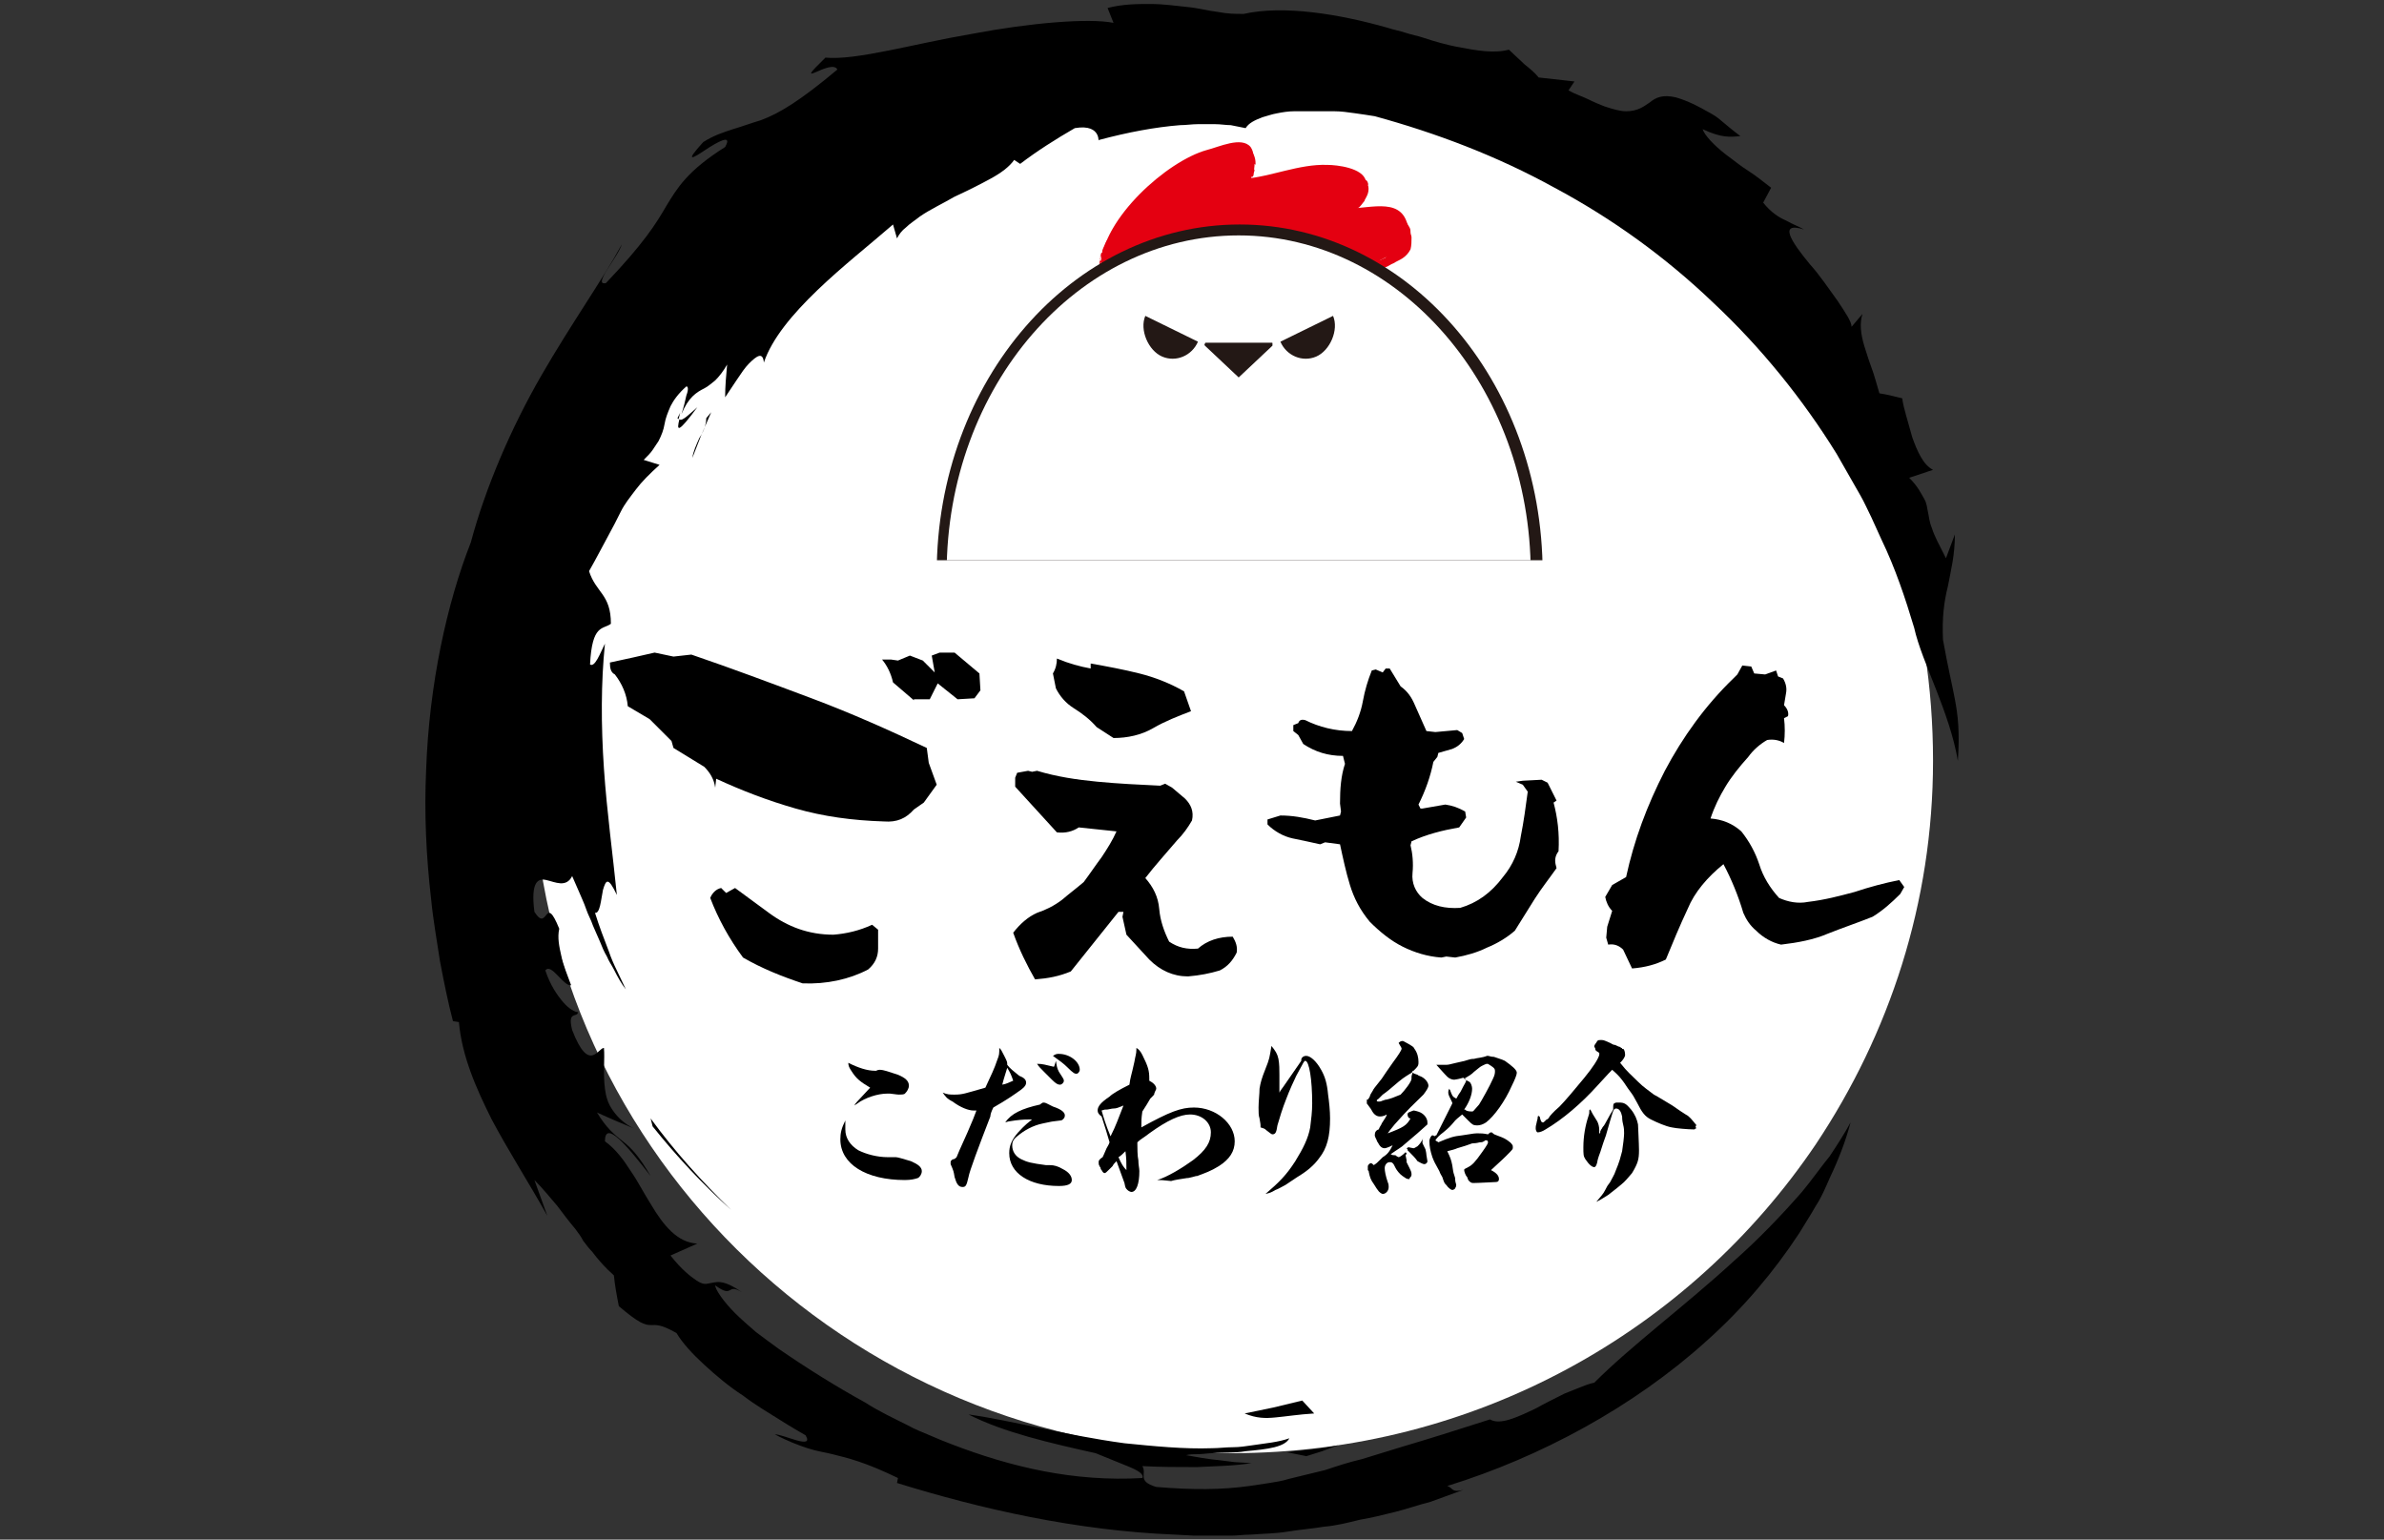<?xml version="1.0" encoding="utf-8"?>
<!-- Generator: Adobe Illustrator 25.3.1, SVG Export Plug-In . SVG Version: 6.00 Build 0)  -->
<svg version="1.1" id="レイヤー_1" xmlns="http://www.w3.org/2000/svg" xmlns:xlink="http://www.w3.org/1999/xlink" x="0px"
	 y="0px" width="240px" height="155px" viewBox="0 0 240 155" style="enable-background:new 0 0 240 155;" xml:space="preserve">
<rect x="0" y="0" width="240" height="155" fill="#333333" stroke="none"/>
<style type="text/css">
	.st0{fill:#FFFFFF;}
	.st1{clip-path:url(#SVGID_2_);}
	.st2{fill:#E40011;}
	.st3{fill:#231815;}
</style>
<g>
	<g>
		<path class="st0" d="M194.6,76.6c0,14.3-4.4,27.5-11.8,38.6c-12.7,18.8-34.3,31.1-58.8,31.1c-38.9-0.1-70.5-31.3-70.4-69.9
			c0.1-38.5,31.7-69.7,70.6-69.7c31.4,0,58,20.4,67.1,48.5C193.5,62,194.6,69.2,194.6,76.6z"/>
		<g>
			<path d="M70.2,41c-0.8,0.7-1.6,1.5-1.8,1.2C68.1,43.4,68.2,43.7,70.2,41z"/>
			<path d="M68.3,42.2c0.1-0.2,0.1-0.5,0.2-0.7c-0.1,0.2-0.2,0.4-0.3,0.6C68.3,42.2,68.3,42.2,68.3,42.2z"/>
			<path d="M53.8,118.8c0.9,0.9,1.6,1.8,2.3,2.6c0.6,0.8,1.2,1.6,1.8,2.3c0.3,0.4,0.6,0.8,0.8,1.2c0.3,0.4,0.6,0.8,0.9,1.1
				c0.6,0.8,1.3,1.6,2.2,2.4c0.1,1,0.3,2.1,0.5,3.1c2,1.7,2.6,1.9,3.2,1.9c0.6,0,1-0.1,2.6,0.8c0.6,1,1.6,2.1,2.8,3.2
				c1.2,1.1,2.5,2.2,3.9,3.1c1.3,1,2.7,1.8,3.8,2.5c1.1,0.7,2,1.2,2.5,1.5c0.9,1.5-2.2-0.1-3.1-0.1c1.3,0.7,2.4,1.1,3.3,1.4
				c0.9,0.3,1.7,0.4,2.5,0.6c1.6,0.4,3.3,0.8,6.6,2.4l-0.1,0.5c8.4,2.6,18,4.8,28,5.2l1.9,0.1l1.9,0l1.9,0c0.6,0,1.2-0.1,1.9-0.1
				c1.2-0.1,2.5-0.1,3.7-0.3c1.2-0.2,2.5-0.3,3.7-0.5c1.2-0.1,2.4-0.4,3.6-0.7c1.2-0.2,2.4-0.5,3.6-0.8c1.2-0.3,2.3-0.7,3.5-1
				c1.1-0.4,2.2-0.8,3.3-1.2c-1.2,0.3-1-0.2-1.6-0.4c9.4-2.9,18.8-8,26.1-14.6c3.7-3.3,6.8-7,9.3-10.8c0.6-1,1.2-1.9,1.7-2.8
				c0.6-0.9,1-1.9,1.4-2.8c0.9-1.9,1.6-3.7,2.1-5.6c-0.6,1.1-1.3,2.2-2.1,3.4c-0.9,1.1-1.8,2.4-2.8,3.6c-2.1,2.4-4.4,4.8-6.9,7
				c-4.9,4.5-10.2,8.4-14,12.2c-0.5,0.1-1,0.3-1.5,0.5c-0.5,0.2-1,0.4-1.5,0.6c-1,0.5-2,1-2.9,1.5c-1.9,0.9-3.6,1.7-4.6,1.1
				c-3.4,1.1-6.3,2-9,2.8c-1.3,0.4-2.6,0.8-3.9,1.2c-1.3,0.3-2.5,0.7-3.7,1.1c-1.2,0.3-2.5,0.6-3.7,0.9c-0.6,0.2-1.3,0.3-1.9,0.4
				c-0.7,0.1-1.3,0.2-2,0.3c-2.8,0.4-5.8,0.4-9.4,0.1c-2-0.6-0.9-1.3-1.4-2.1c1.8,0.1,3.7,0.1,5.5,0.1c1.8-0.1,3.6-0.1,5.5-0.4
				l-1.7-0.1l-1.6-0.2c-1.1-0.1-2.2-0.3-3.3-0.5c0.4-0.1,0.8-0.1,1.2-0.1c0.5,0,1-0.1,1.5-0.1c1.1-0.1,2.2,0,3.3-0.2
				c1.1-0.1,2.1-0.2,2.9-0.4c0.8-0.2,1.3-0.5,1.5-0.9c-1.1,0.4-2.4,0.5-3.7,0.7c-0.7,0.1-1.3,0.2-2,0.2c-0.7,0-1.4,0.1-2.1,0.1
				c-2.8,0.1-5.8-0.2-8.8-0.5c-5.9-0.8-11.4-2.3-15.7-2.9c3.5,1.8,8.3,2.9,12.8,3.9c1,0.4,2.2,0.9,3.2,1.3c1,0.4,1.7,0.8,1.5,1.2
				c-6.9,0.4-13.2-1.1-19.2-3.4c-0.8-0.3-1.5-0.6-2.2-0.9c-0.7-0.3-1.5-0.6-2.2-1c-1.4-0.7-2.9-1.4-4.3-2.3
				c-2.9-1.6-5.8-3.4-8.7-5.4c-0.7-0.5-1.5-1.1-2.3-1.7c-0.7-0.6-1.5-1.3-2.1-1.9c-1.2-1.2-2-2.4-2-2.8c1.9,1.4,1.1-0.3,2.7,0.7
				c-2-1.4-2.6-1-3.3-0.9c-0.4,0.1-0.7,0.1-1.3-0.3c-0.6-0.4-1.5-1.1-2.6-2.5c0.9-0.4,1.8-0.8,2.7-1.2c-2-0.1-3.4-1.8-4.7-4
				c-0.7-1.1-1.3-2.3-2-3.3c-0.7-1.1-1.5-2.2-2.6-3c0-2.2,2.2,0.4,4.6,3.5c-1.1-1.9-1.9-2.8-2.8-3.5c-0.9-0.7-1.7-1.4-2.6-2.9
				c1.3,0.6,2.5,1.1,3.7,1.6c-1-0.5-1.6-1.1-2.1-1.8c-0.5-0.7-0.7-1.4-0.8-2.2c-0.2-1.5,0-3-0.1-4.1c-0.6,0-1.5,2.6-3.2-1.8
				c-0.5-2,0.5-1.2,0.6-1.8c-0.3,0-0.9-0.3-1.5-1c-0.6-0.7-1.3-1.7-1.8-3.2c0.6-0.8,1.8,1.6,2.6,1.5c-0.4-1.1-0.8-2-1-3
				c-0.2-0.9-0.4-1.8-0.2-2.7c-1.5-3.7-1.1,0.5-2.5-1.7c-0.4-3.1,0.4-3.4,1.2-3.2c0.9,0.2,2,0.8,2.6-0.4c0.2,0.5,0.5,1.1,0.7,1.6
				c0.2,0.5,0.5,1.1,0.7,1.7c0.2,0.6,0.5,1.1,0.7,1.7c0.2,0.5,0.5,1.1,0.7,1.6c0.2,0.5,0.4,1,0.7,1.5c0.2,0.5,0.5,0.9,0.7,1.3
				c0.4,0.8,0.8,1.5,1.2,2c-0.3-0.6-0.6-1.3-0.9-1.9c-0.3-0.6-0.6-1.3-0.8-1.9c-0.5-1.3-1-2.6-1.4-3.9c0.5,0.1,0.6-1.3,0.8-2.3
				c0.3-1,0.5-1.4,1.4,0.5c-0.4-4-1-8.3-1.3-12.7c-0.3-4.4-0.3-8.7,0.1-12.6c-0.5,1-1,2.4-1.5,2.1c0.2-4.1,1.3-3.5,2.1-4.1
				c0-3-1.5-3.1-2.2-5.3c0.8-1.4,1.4-2.6,1.9-3.5c0.5-0.9,0.9-1.7,1.3-2.5c0.4-0.8,0.9-1.4,1.5-2.2c0.6-0.8,1.4-1.6,2.4-2.5
				l-1.6-0.5c0.4-0.4,0.7-0.7,0.9-1c0.2-0.3,0.4-0.6,0.6-0.9c0.3-0.6,0.5-1.1,0.6-1.7c0.1-0.6,0.3-1.1,0.6-1.8
				c0.3-0.6,0.8-1.3,1.6-2c0.2,0,0.2,0.4,0,0.9c-0.1,0.5-0.3,1.3-0.5,1.9c0.7-1.7,1.5-2.2,2.3-2.6c0.4-0.2,0.7-0.5,1.1-0.8
				c0.4-0.4,0.8-0.9,1.2-1.6c-0.1,1.1-0.2,2.2-0.2,3.3c0.4-0.6,0.8-1.2,1.2-1.8c0.4-0.6,0.8-1.2,1.2-1.6c0.8-0.8,1.4-1.2,1.5-0.1
				c0.8-2.4,2.9-4.9,5.4-7.3c2.5-2.4,5.3-4.6,7.6-6.6l0.4,1.4c0.2-0.4,0.5-0.8,0.9-1.1c0.4-0.4,0.9-0.7,1.4-1.1c1-0.7,2.3-1.3,3.5-2
				c1.3-0.6,2.5-1.2,3.6-1.8c1.1-0.6,1.9-1.2,2.4-1.9l0.6,0.4c1.7-1.3,3.6-2.5,5.5-3.6c2.9-0.5,2.3,1.8,2.4,1.2
				c3-0.8,5.7-1.3,8.2-1.5c0.6,0,1.2-0.1,1.8-0.1c0.6,0,1.2,0,1.7,0c0.6,0,1.1,0.1,1.6,0.1c0.5,0.1,1,0.2,1.5,0.3
				c0.3-0.5,0.9-0.8,1.7-1.1c0.4-0.1,0.9-0.3,1.5-0.4c0.5-0.1,1.1-0.2,1.7-0.2c1.2,0,2.6,0,4,0c0.7,0,1.4,0.1,2.1,0.2
				c0.7,0.1,1.4,0.2,2,0.3c6.2,1.7,12.3,4,18.1,7.2c5.8,3.1,11.2,7,16,11.6c4.8,4.5,9,9.7,12.4,15.2c0.8,1.4,1.6,2.8,2.4,4.2
				c0.4,0.7,0.7,1.4,1.1,2.2c0.3,0.7,0.7,1.5,1,2.2c1.4,2.9,2.4,5.9,3.3,8.9c0.4,1.8,1.3,3.9,2.2,6.2c0.9,2.3,1.8,4.8,2.2,7.2
				c0.2-3,0-4.6-0.3-6.2c-0.3-1.6-0.7-3.2-1.2-6c-0.1-2.2,0.1-3.8,0.5-5.4c0.3-1.6,0.7-3.1,0.7-5.2c-0.3,0.8-0.6,1.6-0.9,2.4
				c-0.7-1.4-1.2-2.3-1.4-3c-0.3-0.7-0.3-1.2-0.4-1.6c-0.1-0.4-0.1-0.9-0.4-1.4c-0.3-0.5-0.6-1.2-1.5-2.1l2.4-0.8
				c-1-0.5-1.6-1.9-2.1-3.3c-0.4-1.5-0.9-3-1-3.9c-0.8-0.2-1.6-0.4-2.3-0.5c-0.3-1-0.5-1.8-0.8-2.6c-0.3-0.8-0.5-1.5-0.7-2.1
				c-0.4-1.3-0.5-2.4-0.2-3.3l-1.1,1.3c0-0.5-0.6-1.4-1.4-2.6c-0.8-1.1-1.8-2.6-2.8-3.7c-1.9-2.3-3.2-4.3-0.6-3.5
				c-0.5-0.3-1.1-0.5-1.8-0.9c-0.7-0.3-1.5-0.8-2.3-1.8l0.8-1.5c-0.8-0.6-1.5-1.2-2.3-1.7c-0.8-0.5-1.5-1.1-2.2-1.6
				c-1.3-1-2.2-2-2.4-2.6c1.9,0.9,2.8,0.8,3.8,0.7c-0.8-0.6-1.5-1.2-2.1-1.7c-0.6-0.5-1.3-0.8-1.8-1.1c-1.1-0.6-1.9-0.9-2.6-1.1
				c-1.3-0.3-2,0-2.6,0.5c-0.6,0.4-1.2,0.9-2.4,0.9c-0.6,0-1.3-0.2-2.2-0.5c-0.5-0.2-1-0.4-1.6-0.7c-0.6-0.3-1.3-0.5-2-0.9l0.6-0.9
				l-3.6-0.4c-0.4-0.5-0.9-0.9-1.4-1.3L151.9,5c-1.5,0.4-3.2,0.1-5.3-0.3c-1-0.2-2.1-0.5-3.3-0.9c-0.6-0.2-1.2-0.3-1.8-0.5
				c-0.6-0.2-1.2-0.3-1.8-0.5c-4.9-1.4-10.5-2.3-14.5-1.4c-0.8,0-1.6,0-2.6-0.2c-0.9-0.1-2-0.4-3.1-0.5c-1.1-0.1-2.3-0.3-3.7-0.3
				c-1.3,0-2.7,0-4.3,0.4l0.6,1.5c-2.5-0.5-8.4,0-14.2,1.1c-5.9,1-11.7,2.7-14.8,2.4c-3.6,3.5,0.6,0,1.2,1.2
				c-3.7,3.1-5.8,4.4-7.7,5.1c-1,0.3-1.8,0.6-2.8,0.9c-0.9,0.3-1.9,0.6-3,1.3c-2,2.2-1,1.6,0.2,0.8c1.2-0.8,2.8-1.7,2-0.3
				c-3.8,2.4-4.8,4.1-5.9,5.9c-1.1,1.9-2.3,3.8-6.1,7.8c-1.4,0.3,1.2-2.6,1.6-3.9c-1.9,3.5-5.1,8-8.1,13.2c-3,5.2-5.6,11.2-7.1,16.8
				c-2.4,6.1-4.2,14.3-4.5,22.9c-0.2,4.3,0,8.7,0.5,13c0.2,2.1,0.6,4.3,0.9,6.3c0.4,2.1,0.8,4.1,1.3,6l0.6,0.1
				c0.3,3.4,1.7,6.6,3.3,9.8c1.7,3.2,3.7,6.3,5.6,9.7L53.8,118.8z"/>
			<path d="M132.3,142.3l-1.2-1.3l-2.9,0.7l-2.9,0.6c1.2,0.5,2.1,0.5,3.1,0.4C129.5,142.6,130.7,142.4,132.3,142.3z"/>
			<path d="M131.5,146.6l1.6-0.5l1.6-0.6c-1.7,0.4-3.5,0.5-5.2,0.7L131.5,146.6z"/>
			<path d="M65.5,112.6l0.2,0.8c2.4,3,5.1,5.9,7.9,8.4C70.7,119,67.9,115.9,65.5,112.6z"/>
			<path d="M71.1,42.1c0,0.7-0.3,1.4-0.7,2c-0.3,0.7-0.6,1.3-0.7,2c0.3-0.8,0.6-1.5,0.9-2.3l1-2.3L71.1,42.1z"/>
		</g>
	</g>
	<g>
		<defs>
			<rect id="SVGID_1_" x="93.3" y="8.9" width="63" height="47.5"/>
		</defs>
		<clipPath id="SVGID_2_">
			<use xlink:href="#SVGID_1_"  style="overflow:visible;"/>
		</clipPath>
		<g class="st1">
			<g>
				<path class="st2" d="M110.8,26.7c0.2-4.7,6.7-10.5,10.7-11.6c1.2-0.3,3.5-1.4,4.4-0.3c0.7,1,0,2.6-0.6,3.2
					c2.6-0.2,5.5-1.5,8.3-1.4c1,0,3.6,0.3,3.9,1.6c0.3,1-1.2,2.3-1.9,2.8c2.5,0,5.8-1.3,6.2,2.2c0.2,1.7-0.6,1.8-2.1,2.6
					c-1.3,0.7-1.4,0.9-3,0c-2.1-1.1-3.5-1.4-5.5-1.8c-1.4-0.3-3-0.4-4.6-0.6c-2.8-0.3-6.1,0.1-8.2,0.6
					C115.9,24.3,113.3,26.2,110.8,26.7z"/>
				<g>
					<path class="st2" d="M110.7,26.5c0,0.3,0.1-0.2,0,0.2C110.7,26.6,110.7,26.6,110.7,26.5z"/>
					<path class="st2" d="M111.8,26.5c0.9-0.5,2.1-0.8,3-1.4c0.1-0.1,0,0.1,0.3,0c0.9-0.6,2.4-1.2,3.7-1.3l-0.1,0
						c0.2,0,0.5-0.2,0.8-0.2c0,0-0.1,0,0,0.1c0.1-0.1,0.4-0.1,0.5-0.2c0.1,0,0.1,0.1,0.2,0.1l0.1-0.1c0.4-0.2,1-0.1,1.5-0.3
						c0,0-0.1,0,0,0c0.9-0.2,2-0.2,3-0.2c0,0-0.1,0.1,0,0.1c0-0.1,0.4-0.1,0.6-0.1c0.1,0.1,0.5,0,0.8,0l0,0c0.2-0.1,0.3,0.1,0.5,0
						l0.1,0.1c0.1-0.1,0.3,0.1,0.5,0.1l0,0c0.2,0,0.3,0.1,0.4,0.1l0,0c0.4,0,0.6,0.1,0.6,0c0.1,0.1-0.4,0-0.2,0.1
						c1.3,0,2.6,0.2,3.9,0.6c0.1,0.1,0.2,0.1,0.2,0.1c0.1,0,0.5,0.1,0.6,0.1c0,0,0.1,0.1,0.1,0.1c0.2,0.1,0.3,0,0.5,0.1
						c-0.1,0-0.1,0-0.1,0.1c0.2,0,0.5,0.1,0.8,0.2c0,0-0.1,0-0.1,0c0.3,0,0.5,0.2,0.7,0.2l-0.1,0c0.4,0.2,0.1-0.1,0.5,0.1
						c-0.1,0-0.1,0-0.1,0c0.3,0,0.8,0.3,1.1,0.4c0,0,0,0,0,0c0.3,0.1,0.6,0.4,1,0.5c0.1,0.1-0.1,0.1,0.3,0.2c0,0,0.2,0,0.3,0
						c0.1,0,0.2,0,0.1,0c0.1,0,0.3,0.1,0.5,0c0.2,0,0.3-0.1,0.4-0.1c-0.1,0.1,0.2,0.1,0,0.2c0.1,0,0.1,0,0.2,0
						c0,0.1-0.2,0.1-0.1,0.1c0.1-0.1,0.5-0.3,0.6-0.3c0.2-0.2,0.3-0.4,0.7-0.6c-0.2,0.1,0.1,0.1,0,0.1l0.4-0.4
						c0.1-0.1,0.1,0.1,0.2-0.1c0,0,0-0.1,0.1-0.1c0.1,0,0.4-0.3,0.5-0.3c0.1,0-0.1,0.2,0,0.1c0.1-0.1,0.1-0.1,0.1-0.2
						c0-0.1,0.1-0.1,0.1-0.2l0,0c0.1-0.1,0.1-0.4,0-0.3c0,0.1,0.1,0,0,0.1c0-0.1,0-0.4,0-0.6c0,0.1,0,0.1,0.1,0.1
						c0-0.2-0.1-0.3-0.1-0.5c0-0.2-0.1-0.3-0.1-0.5c0,0,0.1,0.1,0.1,0.2c0-0.2-0.1-0.4-0.2-0.6c0-0.1-0.1-0.2-0.2-0.3
						c0-0.1-0.1-0.2-0.1-0.2c0,0,0,0.1,0,0.1c-0.1-0.1-0.1-0.2-0.2-0.3c0,0-0.1-0.1-0.3-0.2c-0.1,0,0,0,0.1,0c0,0-0.1-0.1-0.2-0.1
						c-0.1,0-0.2-0.1-0.3-0.1c-0.1,0-0.3-0.1-0.4-0.1c-0.1,0-0.3,0-0.4-0.1c0,0-0.3,0.1-0.4,0.1l0-0.1c-0.1,0-0.4,0-0.4,0
						c-0.1,0,0.1,0,0.3,0c0.2,0,0.4,0,0.3,0c-0.1-0.1-0.4,0.1-0.4,0c-0.2,0-0.4,0.1-0.6,0.1c0.1,0,0.2-0.1,0-0.1
						c-0.3,0-0.1,0-0.3,0.1l-0.2,0c0,0.1-0.3,0-0.2,0.1c0,0,0,0-0.1,0c-0.1,0-0.1,0-0.2,0c-0.2,0-0.3,0-0.3,0L137,21
						c-0.2,0-0.3,0.1-0.5,0.2c0,0-0.1,0,0,0c-0.1,0.1-0.2,0.1-0.3,0.1c-0.1,0-0.3,0-0.5,0c-0.1,0-0.3,0-0.5,0c-0.1,0-0.2,0-0.3,0
						c0,0,0,0-0.1-0.1c0.1-0.1,0.2-0.2,0.3-0.2c0.2-0.2,0.4-0.4,0.7-0.7c0,0.1-0.1,0.1-0.1,0.1c0.3-0.2,0.2-0.2,0.4-0.4
						c0,0,0.5-0.3,0.6-0.4c0.1-0.2,0-0.2,0-0.2c0.2-0.1,0.3-0.5,0.5-0.7c0,0.1-0.1,0.3,0,0.1c0.2-0.1,0.1-0.4,0.1-0.6
						c0,0-0.1,0-0.1,0.1c0-0.1,0-0.1,0-0.2c0-0.1-0.1-0.1,0-0.1c0,0-0.1-0.1-0.1-0.1c0-0.1-0.1-0.1-0.1,0c-0.1-0.2-0.3-0.3-0.6-0.5
						c-0.2-0.1-0.5-0.2-0.6-0.3c-0.1,0-0.3-0.1-0.2,0c0.1,0.1,0.2,0,0.2,0.1c-0.1,0-0.1,0-0.1,0c-0.1-0.1-0.3-0.1-0.1-0.1
						c-0.3-0.1-0.4,0.1-0.8,0c0,0,0-0.1-0.1-0.1l-0.3,0c-0.3,0-0.2-0.1-0.2-0.2c-0.2,0-0.4,0-0.4,0l-0.2-0.1c0.1,0.1-0.1,0-0.2,0.1
						l0.1,0c0,0-0.2,0-0.3,0c0,0,0.2,0.1,0.3,0.1c-0.1,0-0.2,0-0.3,0.1c0-0.1-0.3,0-0.4,0c-0.1,0-0.2,0.1-0.2,0.1c0,0-0.2,0-0.1,0
						c0,0,0.1,0,0.2,0c-0.1,0-0.1-0.1-0.3,0c-0.1,0,0.1,0.1-0.2,0.1c0.1,0,0.1-0.1,0.1-0.1l-0.3,0l0,0.1c0,0,0,0,0,0
						c-0.1,0.1-0.4,0.1-0.5,0.2c-0.1,0-0.3,0-0.4,0l0,0c-0.2,0-0.4,0.1-0.5,0.1l0,0c-0.1,0-0.3,0.1-0.4,0.1c-0.2,0-0.1-0.2-0.3-0.1
						c-0.2,0.1-0.3,0.2-0.2,0.2c-0.4,0.1-0.8,0.3-1.2,0.3c-0.1,0,0,0-0.1,0.1c-0.6,0.1-1.2,0.4-1.7,0.3c0.2-0.1,0-0.1,0-0.1
						c-0.1,0-0.1,0-0.2,0c0,0-0.1,0-0.1,0.1c0,0.1,0,0.1,0.2,0.1c-0.5,0.1-1.4,0.2-1.7,0.2c0.1,0,0,0-0.2,0.1c0.1,0,0.1-0.1,0-0.1
						c-0.1,0,0-0.1-0.1-0.1c0-0.1,0.1-0.1,0.1-0.2l-0.1,0l0.3-0.3c0.1-0.1-0.1-0.1,0.3-0.4c0,0,0.1,0,0.1-0.1c0-0.1,0.1-0.2,0.1-0.2
						c0,0,0-0.1,0.1-0.1c0,0,0-0.1,0-0.1c0-0.1,0.1-0.2,0.1-0.3l0.1-0.1c0-0.1,0-0.2-0.1-0.1c0.1-0.3,0.1-0.5,0.2-0.6
						c-0.1-0.3-0.2-0.6-0.4-0.7c-0.2-0.2-0.5-0.2-0.8-0.2l0,0c-0.2,0-0.1,0.1-0.2,0c0.1,0-0.1-0.1,0-0.1c-0.3,0-0.3,0.1-0.5,0.2
						c0,0.1,0.1-0.1,0.1,0c0,0-0.4,0-0.4,0.1c-0.1,0,0-0.1,0-0.1l-0.2,0.1c-0.2,0,0.4-0.3,0.2-0.3l-0.2,0c-0.2,0,0.4-0.2,0-0.1
						c-0.2,0.1-0.3,0.2-0.1,0.2c-0.3,0.1-0.1,0.2-0.5,0.3c-0.1,0,0.3-0.1,0.2-0.1c-0.2,0-0.3,0.1-0.5,0.2c0.2,0,0.1,0.1,0,0.1
						c-0.2,0,0.1-0.1-0.2,0c0,0.1-0.3,0.2,0,0.1c-0.1,0.1-0.3,0.1-0.4,0.2c-0.1,0,0.2-0.2-0.1-0.2c0.1,0.1-0.4,0.2-0.2,0.2
						c-0.1,0-0.1,0-0.1-0.1c-0.2,0-0.3,0.3-0.4,0.1l0,0.1c-0.1,0-0.1,0-0.2,0c-0.1,0.1-0.4,0.3-0.4,0.2c0,0-0.4,0.2-0.2,0.2
						c0.2,0,0.2-0.1,0.3-0.1c-0.2,0-0.3,0.1-0.4,0.2l0,0c-0.1,0-0.2,0.1-0.2,0.2c0,0,0-0.1-0.1,0l0,0.1c-0.2,0.2-0.1-0.1-0.4,0.1
						l0.2-0.1c0,0-0.2,0-0.3,0.1c0,0.1-0.1,0.2-0.1,0.2c-0.1,0.1-0.1,0-0.2,0.1l0.1-0.2c0,0-0.2,0-0.4,0.1c-0.1,0.1-0.3,0.3,0,0.2
						c-0.1,0.1-0.2,0.1-0.2,0c-0.2,0.1,0.1,0-0.1,0.2c-0.1,0-0.4,0.1-0.5,0.2l0.1-0.2l-0.1,0.1c0.1-0.2-0.1,0-0.1-0.1
						c-0.1,0.1-0.2,0.1-0.3,0.2c0.3-0.1-0.2,0.3,0,0.4c-0.3,0.3-0.4-0.1-0.6,0.3c0.1,0,0,0.2,0.2,0c-0.2,0.1-0.1,0.2-0.3,0.3
						c0.1-0.2-0.3,0.1-0.1-0.2c0,0,0.2-0.1,0.2-0.1c-0.1,0-0.1-0.1-0.3,0.1c-0.1,0.1-0.3,0.3-0.2,0.3c0,0,0.2-0.2,0.1,0
						c-0.2,0.2-0.3,0.2-0.4,0.4c0.1-0.1,0.2-0.1,0.3-0.1l-0.2,0.2l0-0.1c-0.3,0.2,0,0.1-0.3,0.4l-0.2,0c0-0.1,0.4-0.3,0.3-0.4
						c-0.2,0.2-0.2,0.2-0.4,0.4c0,0,0.1-0.1,0.1-0.1c-0.1,0.1-0.2,0-0.4,0.3c-0.1,0.1,0,0.1,0,0.1c-0.3,0.3-0.3,0.4-0.5,0.6
						c0-0.1-0.3,0.3-0.2,0c0.1-0.1,0.5-0.4,0.6-0.6c-0.2,0,0.2-0.2,0.2-0.3c-0.2,0.2-0.3,0.1-0.4,0.1c-0.1,0.1-0.1,0.1-0.1,0.2
						c0,0.1,0.1,0,0.2,0c-0.3,0.2-0.5,0.5-0.6,0.7c-0.1,0.1-0.1,0,0-0.1c-0.3,0.3-0.6,0.6-0.8,0.9c0.2-0.1-0.3,0.3-0.1,0.3
						c0.2-0.1,0.3-0.2,0.3-0.1c-0.1,0.1,0,0-0.1,0c-0.1,0.2-0.2,0.1-0.3,0.3c0.2-0.3-0.1-0.1-0.1-0.2c-0.1,0.2,0,0-0.2,0.2
						c-0.1,0.2-0.3,0.5-0.5,0.8c-0.3,0.2-0.5,0.8-0.7,1.1c-0.1,0.1-0.1,0-0.3,0.1c-0.1,0.2,0.2-0.1,0,0.2l0,0c0,0.1-0.3,0.5-0.3,0.7
						l0-0.1c0,0.1,0,0.1-0.1,0.2c0,0-0.1,0-0.1-0.1c-0.1,0.2-0.2,0.4-0.2,0.6l0.1-0.1c0,0.2-0.1,0.3-0.2,0.5c0,0.1-0.1,0.3-0.1,0.5
						l-0.1,0l0,0.2c0-0.1-0.1,0.1-0.1,0.2c0-0.2,0-0.4,0-0.6c0.1-0.1,0,0.2,0.1,0.1c0.1-0.1,0.1-0.4,0.1-0.5c0,0.1,0,0.1,0,0.2
						c-0.1,0,0-0.2-0.1-0.3c0,0.1-0.1,0.2,0,0.2c0-0.1,0-0.3,0.1-0.5c0,0.2,0.1-0.1,0.1,0c-0.1,0,0-0.3,0.1-0.5
						c0.1-0.2,0.2-0.5,0.4-0.8c0,0.2,0,0.3-0.1,0.5c0.1-0.2,0.1-0.2,0.2-0.4c0-0.1,0-0.2,0.1-0.5l0.1,0c0.1-0.2,0-0.3,0.2-0.5
						c0.3-0.4,0.6-0.9,0.9-1.2l0.1,0c0-0.3,0.4-0.6,0.6-0.9c0.4-0.4,0.7-0.9,1-1c0.6-0.7,1.2-1.2,1.9-1.8l-0.1,0.2
						c0.1-0.1,0.1,0,0.2-0.1c-0.2,0.1,0.1-0.2,0.2-0.3c0.4-0.2,0.8-0.6,1-0.8l0,0c0.3-0.3,0.7-0.5,1.1-0.7c0.1,0,0.2,0,0.3-0.1
						c0.2-0.2,0.3-0.3,0.6-0.5c0.3-0.1,0.7-0.3,1-0.3c0.2-0.1,0.5-0.2,0.7-0.3c0.2-0.1,0.5-0.2,0.7-0.2c0.5-0.2,1-0.3,1.5-0.5l0.1,0
						c0.3-0.1,0.6-0.1,0.9-0.1c0.3,0,0.7,0.1,1,0.3c0.3,0.2,0.5,0.6,0.6,0.9c0.1,0.3,0.1,0.6,0.1,0.8l-0.1-0.1c0,0.3-0.1,0.7,0,0.6
						c0,0.1-0.1,0.3-0.1,0.5c0,0.1-0.1,0.2-0.1,0.2c0,0,0,0-0.1,0c-0.1,0.1,0,0.1,0,0.1c0,0,0,0-0.1,0.1c-0.1,0.1,0,0.1,0,0.1
						c0.1,0,0.1,0,0.2,0l0,0c0,0-0.1,0.1,0,0.1c0.1,0,0.1,0,0.2,0c0.1,0,0.2-0.1,0.1-0.1c0.6,0,1.2-0.3,1.8-0.4
						c-0.1,0,0.1-0.1,0.1-0.1c0.5-0.1,1-0.2,1.4-0.3c0.1,0-0.1,0.1,0.1,0c0.1,0,0,0,0.1-0.1c0.8-0.2,1.6-0.3,2.4-0.3
						c0.7-0.1,1.4-0.1,2,0c0.7,0.1,1.3,0.2,2,0.4l0,0c0.2,0,0.5,0.2,0.7,0.4c0.2,0.2,0.4,0.4,0.6,0.5c0.1,0.1,0.2,0.5,0.1,0.4
						c0.1,0.2,0.1,0.6,0,0.9c-0.1,0.3-0.3,0.6-0.4,0.8c0,0,0-0.1,0.1-0.1c-0.2,0.2-0.3,0.4-0.5,0.6l-0.1,0.1l0,0c0,0-0.1,0-0.1,0.1
						c0,0,0,0,0,0c-0.1,0-0.1,0.1-0.1,0.1c0,0,0,0-0.1,0.1c0,0,0.1,0,0.1,0c0,0-0.1,0.1-0.1,0.1c0,0-0.1,0,0,0l0.1,0
						c0,0,0.1,0,0.1,0c0.1,0,0.2,0,0.3,0l0.1,0l0,0l0.1,0l0.4-0.1c0.3,0,0.5-0.1,0.8-0.1c0.9,0.1,0.1,0.2,0.7,0.1c0.1,0,0,0,0.1,0
						c0.3,0,0.4,0.2,0.6,0.1c-0.1-0.1,0.1,0,0.2-0.1c0.1,0,0.2,0.1,0.3,0.1c0.1,0.1,0.2,0.1,0.2,0.1c0.1,0.1,0.3,0.2,0.5,0.3l-0.1,0
						c0.5,0.2,0.8,0.9,1,1.2c0.1,0.2,0.1,0.3,0.1,0.5c0,0.2,0.1,0.3,0.1,0.5c0,0.4,0,0.8-0.1,1.2c-0.2,0.4-0.5,0.7-0.8,0.9
						c-0.3,0.2-0.6,0.3-0.9,0.5c-0.3,0.1-0.5,0.3-0.8,0.4c-0.3,0.1-0.6,0.3-1,0.4c-0.4,0.1-0.9,0-1.2-0.1c-0.3-0.1-0.6-0.3-0.9-0.4
						c-1.1-0.6-2.2-1-3.4-1.3c-0.6-0.2-1.2-0.3-1.8-0.4c-0.6-0.1-1.2-0.2-1.8-0.3c-0.6-0.2-0.6-0.2-1.3-0.2c0,0,0.1,0,0,0
						c0,0.1-0.5,0-0.5,0c-0.5-0.1-0.9-0.1-1.4-0.1c-0.4,0-0.9-0.1-1.4-0.1c0.1,0,0.2-0.1,0-0.1l-0.2,0.1l0,0c-0.1,0-0.3,0.1-0.1,0.1
						c-1.2,0-2.4,0.1-3.5,0.2c-0.6,0.1-1.2,0.1-1.8,0.2c-0.3,0-0.6,0.1-0.9,0.2c-0.3,0.1-0.5,0.1-0.8,0.2c-0.5,0.1-1.2,0.5-1.8,0.7
						c-0.8,0.3-1.6,0.7-2.5,1c-0.8,0.3-1.7,0.6-2.6,0.9c0,0,0.1-0.1,0.2-0.2C111.2,26.8,111.5,26.7,111.8,26.5z"/>
					<path class="st2" d="M110.7,26.1c0.1-0.1,0.1-0.3,0.1-0.1C110.8,26,110.8,26.1,110.7,26.1z"/>
					<path class="st2" d="M113.6,21.3C113.6,21.3,113.7,21.2,113.6,21.3C113.6,21.3,113.6,21.3,113.6,21.3
						C113.6,21.3,113.6,21.3,113.6,21.3z"/>
					<path class="st2" d="M114.5,20.2c0,0-0.2,0.3-0.3,0.4L114.5,20.2z"/>
					<path class="st2" d="M115.6,19.4C115.7,19.3,115.7,19.4,115.6,19.4C115.5,19.5,115.6,19.4,115.6,19.4z"/>
					<path class="st2" d="M115.6,19.3c0.1-0.1,0.1-0.1,0.2-0.1C115.7,19.1,115.6,19.3,115.6,19.3z"/>
					<path class="st2" d="M117.9,17.5c0.1,0,0.2-0.2,0.2-0.2C118,17.4,117.8,17.6,117.9,17.5z"/>
					<path class="st2" d="M118.9,16.7C119,16.7,119,16.7,118.9,16.7C119.1,16.6,119,16.7,118.9,16.7L118.9,16.7z"/>
					<polygon class="st2" points="137.3,18.5 137.3,18.4 137.3,18.5 					"/>
					<path class="st2" d="M141.5,23.3c0,0.1,0,0.1,0,0.1C141.5,23.3,141.5,23.5,141.5,23.3z"/>
					<polygon class="st2" points="137.5,25.9 137.5,25.9 137.5,26 					"/>
				</g>
			</g>
			<path class="st3" d="M124.8,92.8c-16.8,0-30.5-15.7-30.5-35.1c0-19.4,13.7-35.1,30.5-35.1c16.8,0,30.5,15.7,30.5,35.1
				C155.2,77.1,141.6,92.8,124.8,92.8z"/>
			<g id="XMLID_8_">
				<g>
					<path class="st0" d="M95.3,57.7c0-18.8,13.2-34,29.4-34c16.2,0,29.4,15.3,29.4,34S141,91.8,124.8,91.8
						C108.5,91.8,95.3,76.5,95.3,57.7z"/>
				</g>
				<g>
				</g>
			</g>
			<path class="st3" d="M134.2,31.8c0.6,1.4-0.3,3.5-1.7,4.1c-1.4,0.6-3-0.1-3.6-1.5"/>
			<path class="st3" d="M115.3,31.8c-0.6,1.4,0.3,3.5,1.7,4.1c1.4,0.6,3-0.1,3.6-1.5"/>
			<g>
				<polygon class="st3" points="128,34.7 124.7,37.8 121.4,34.7 				"/>
				<path class="st3" d="M124.7,38C124.7,38,124.6,37.9,124.7,38l-3.4-3.2c0,0-0.1-0.1,0-0.2c0-0.1,0.1-0.1,0.1-0.1h6.6
					c0.1,0,0.1,0,0.1,0.1c0,0.1,0,0.1,0,0.2L124.7,38C124.8,37.9,124.7,38,124.7,38z M121.8,34.8l2.9,2.8l2.9-2.8H121.8z"/>
			</g>
		</g>
	</g>
	<g>
		<g>
			<path d="M85.1,113.7c0,0.9,0.5,1.6,1.3,2.1c0.8,0.4,1.9,0.7,3,0.7c0.1,0,0.1,0,0.3,0c0.2,0,0.3,0,0.5,0c0.2,0,0.8,0.2,1.5,0.4
				c0.7,0.3,1.1,0.6,1.1,1c0,0.3-0.2,0.6-0.4,0.7c-0.3,0.1-0.7,0.2-1.3,0.2c-3.9,0-6.5-1.6-6.5-4.1c0-0.6,0.1-1.1,0.5-1.9
				C85.1,113.1,85.1,113.1,85.1,113.7z M88.1,107.8c0,0,0.1,0,0.1,0c0.2-0.1,0.3-0.1,0.4-0.1c0.3,0,0.9,0.2,1.8,0.5
				c0.7,0.3,1.1,0.6,1.1,1.1c0,0.3-0.2,0.6-0.4,0.8c-0.1,0.1-0.4,0.1-0.6,0.1c-0.1,0-0.1,0-0.9-0.1c-0.1,0-0.2,0-0.3,0
				c-0.9,0-2.2,0.4-3,1c-0.1,0.1-0.2,0.1-0.3,0.2c0.1-0.2,0.1-0.2,1.6-1.8c-1-0.6-1.4-0.9-1.9-1.7c-0.2-0.3-0.3-0.5-0.3-0.8
				C86.4,107.5,87.3,107.8,88.1,107.8z"/>
			<path d="M101.1,106.3c0.3,0.6,0.3,0.6,0.3,0.9c0.3,0.4,0.6,0.6,1.2,1.1c0.5,0.2,0.7,0.4,0.7,0.7c0,0.2-0.1,0.4-0.5,0.7
				c-0.7,0.5-1.4,1-2.8,1.8c-0.2,0.4-0.3,0.7-0.3,0.9c-1.2,3.1-2.1,5.5-2.2,6.1c-0.2,0.9-0.3,1-0.6,1c-0.4,0-0.6-0.3-0.8-1
				c-0.1-0.6-0.1-0.6-0.4-1.3c0-0.1,0-0.1,0-0.2c0-0.1,0-0.1,0.1-0.2c0,0,0.1-0.1,0.2-0.1c0.1,0,0.2-0.1,0.3-0.2
				c0.2-0.5,0.2-0.5,1.1-2.5c0.6-1.4,0.6-1.4,0.9-2.2c-0.1,0-0.2,0-0.3,0c-0.5,0-1.3-0.3-2.1-0.9c-0.6-0.3-0.7-0.5-1-0.9
				c0.5,0.2,0.7,0.2,1.2,0.2c0.8,0,1-0.1,3.1-0.7c0.6-1.3,0.9-1.9,1.2-2.8c0.2-0.5,0.2-0.6,0.2-1.2
				C100.8,105.7,100.8,105.7,101.1,106.3z M100.9,109.2c0.5-0.1,0.6-0.2,1.1-0.4c-0.2-0.6-0.3-0.8-0.6-1.3
				C101.2,108.2,101.1,108.4,100.9,109.2z M102.2,112.8c-0.7,0.1-0.7,0.1-1,0.2c0.6-0.9,1.7-1.4,3.5-1.8c0.1-0.1,0.3-0.2,0.3-0.2
				c0.1,0,0.2,0,0.4,0.1c0.2,0.1,0.4,0.2,0.6,0.3c0.9,0.3,1.2,0.6,1.2,0.9c0,0.2-0.1,0.3-0.2,0.4c-0.1,0.1-0.1,0.1-1,0.2
				c0,0-0.1,0-1,0.2c-1,0.2-1.9,0.7-2.6,1.3c-0.4,0.3-0.5,0.6-0.5,0.9c0,0.6,0.3,1.1,0.9,1.4c0.6,0.3,1,0.4,2.5,0.6
				c0.2,0,0.3,0,0.4,0c0.4,0,0.8,0.1,1.3,0.4c0.6,0.3,0.9,0.7,0.9,1.1c0,0.4-0.4,0.6-1.3,0.6c-3,0-5-1.3-5-3.3
				c0-0.7,0.2-1.3,0.9-2.1c0.3-0.3,0.5-0.6,1.4-1.3C103.4,112.7,103,112.7,102.2,112.8z M106.6,107.9c0.3,0.5,0.5,0.7,0.5,0.9
				s-0.2,0.4-0.4,0.4s-0.4-0.1-0.8-0.5c0,0-0.2-0.2-0.8-0.8c-0.4-0.4-0.5-0.5-0.7-0.8c0.6,0,0.8,0.1,1.7,0.3
				c0.1-0.2,0.1-0.3,0.2-0.6C106.4,107.4,106.4,107.5,106.6,107.9z M106.6,106.1c1.1,0,2.1,0.8,2.1,1.6c0,0.2-0.2,0.4-0.3,0.4
				c-0.2,0-0.3,0-1-0.7c-0.3-0.3-0.7-0.6-1.4-1.1C106.3,106.1,106.4,106.1,106.6,106.1z"/>
			<path d="M116.5,118.8c1-0.3,2.5-1.2,3.6-2c1.3-1,1.8-1.8,1.8-2.8c0-1-0.9-1.8-2.1-1.8c-1,0-2.3,0.6-4.1,1.9
				c-0.5,0.4-0.9,0.6-1.2,0.9c0,0.1,0,0.2,0,0.2c0,0.3,0,1.2,0.1,1.6c0,0.5,0.1,0.8,0.1,1.1c0,1.3-0.3,2.1-0.8,2.1
				c-0.1,0-0.3-0.1-0.4-0.2c-0.2-0.2-0.2-0.2-0.3-0.7c-0.1-0.3-0.5-1.4-0.8-2.2c-0.2,0.2-0.3,0.3-0.4,0.5c-0.1,0.1-0.2,0.2-0.3,0.3
				c-0.3,0.3-0.4,0.4-0.5,0.4c-0.1,0-0.2-0.1-0.3-0.3c-0.1-0.1-0.1-0.1-0.1-0.2c0-0.1-0.1-0.1-0.1-0.2c-0.1-0.1-0.1-0.3-0.1-0.4
				c0-0.2,0.1-0.3,0.4-0.5c0.1-0.2,0.1-0.2,0.4-0.9c0.1-0.2,0.2-0.3,0.3-0.6c-0.3-1-0.4-1.4-0.8-2.6c-0.3-0.2-0.4-0.4-0.4-0.6
				c0-0.4,0.3-0.8,1.2-1.4c0.3-0.3,1-0.7,2-1.2c0.1-0.8,0.2-0.9,0.5-2.3c0.1-0.6,0.2-0.8,0.2-1.2c0,0,0-0.1,0-0.2
				c0.2,0.1,0.4,0.3,0.6,0.7c0.6,1.2,0.7,1.6,0.7,2.4v0.2c0.4,0.2,0.7,0.5,0.7,0.8c0,0.1-0.1,0.2-0.2,0.5c0,0.1,0,0.1-0.2,0.3
				c-0.1,0.1-0.1,0.1-0.2,0.2c-0.3,0.5-0.4,0.7-0.8,1.3c-0.1,0.7-0.1,0.9-0.1,1.6c2.9-1.6,4-2,5.3-2c2.2,0,4.1,1.6,4.1,3.4
				c0,1-0.5,1.8-1.6,2.5c-0.8,0.5-1.4,0.7-2.2,1l-0.1,0c-0.3,0.1-0.4,0.1-0.8,0.2h-0.1c-0.7,0.1-1.3,0.2-1.6,0.3
				C117,118.8,116.9,118.8,116.5,118.8L116.5,118.8z M111.8,114.4c0.6-1.2,0.7-1.6,1.3-3.1c-0.5,0.2-0.7,0.3-1,0.3
				c-0.1,0-0.1,0-0.6,0.1c-0.3,0-0.3,0-0.6,0.1C111.1,112.5,111.3,113.2,111.8,114.4z M113.3,115.9c-0.2,0.2-0.5,0.5-0.7,0.6
				c0.3,0.7,0.5,1,0.8,1.3C113.4,117,113.4,116.7,113.3,115.9z"/>
			<path d="M129.4,119.3c-0.4,0.2-0.7,0.4-1,0.5c-0.5,0.3-0.6,0.3-1,0.4c1.4-1.2,2.1-1.9,3-3.3c0.8-1.3,1.3-2.3,1.5-3.4
				c0.1-0.8,0.2-1.6,0.2-2.4c0-2.4-0.3-4.3-0.7-4.3c-0.1,0-0.1,0-0.9,1.5c-0.2,0.4-0.7,1.5-1,2.3c-0.4,1-0.7,2-0.9,2.7
				c-0.1,0.7-0.2,0.9-0.5,0.9c-0.1,0-0.2-0.1-0.6-0.4c-0.2-0.2-0.3-0.2-0.6-0.3c0-0.1,0-0.1,0-0.2c0-0.1,0-0.1-0.1-0.7
				c-0.1-0.3-0.1-0.6-0.1-1.1c0-0.6,0.1-1.4,0.1-1.9c0.1-0.6,0.2-1,0.6-2c0.4-1,0.4-1.1,0.6-2.3c0.4,0.5,0.6,0.8,0.7,1.3
				c0.1,0.5,0.1,1.1,0.1,1.6c0,0.2,0,0.3,0,1c0,0.3,0,0.4,0,0.8c0.1-0.2,0.1-0.2,0.4-0.6l1.8-2.6c0-0.1,0-0.1,0-0.1
				c0-0.2,0.2-0.4,0.5-0.4c0.4,0,1,0.5,1.5,1.4c0.4,0.7,0.6,1.4,0.7,2.5c0.1,0.7,0.2,1.6,0.2,2.4c0,1.8-0.3,3-1.1,4
				c-0.5,0.7-1.2,1.3-2.2,1.9C130.3,118.7,130.3,118.7,129.4,119.3L129.4,119.3z"/>
			<path d="M137.7,117.4c0-0.1,0.2-0.3,0.3-0.3c0.1,0,0.2,0.1,0.3,0.2c0.3-0.2,0.3-0.2,0.7-0.6c0,0,0.1-0.1,0.2-0.2
				c0.5-0.3,0.7-0.6,1-1.2c-0.4,0.2-0.7,0.3-0.8,0.3c-0.3,0-0.5-0.2-0.7-0.6c0,0-0.1-0.1-0.1-0.2c-0.1-0.2-0.2-0.4-0.2-0.5
				c0-0.3,0.1-0.5,0.4-0.6c0.1-0.3,0.3-0.5,0.3-0.6c0.3-0.5,0.5-0.7,0.5-0.9c-0.3,0.2-0.6,0.2-0.7,0.2c-0.3,0-0.6-0.2-0.8-0.6
				c-0.1-0.2-0.2-0.3-0.2-0.3c-0.2-0.3-0.3-0.4-0.3-0.4c0-0.1,0-0.2,0-0.3v0c0,0,0,0,0-0.1c0,0,0,0,0,0c0,0,0,0,0.1,0c0,0,0,0,0,0
				c0,0,0.1-0.1,0.2-0.3c0-0.1,0.1-0.3,0.3-0.6c0.1-0.2,0.1-0.2,0.9-1.2c0.4-0.6,0.4-0.6,1.1-1.6c0.6-0.8,0.9-1.3,0.9-1.4
				c0-0.1,0-0.1-0.3-0.6c0.1-0.1,0.2-0.2,0.4-0.2c0.1,0,0.2,0.1,0.6,0.3c0.5,0.3,0.5,0.3,0.6,0.5c0.3,0.4,0.4,0.9,0.4,1.3
				c0,0.3,0,0.4-0.3,0.7c0,0,0,0-0.1,0.1c0,0,0,0-0.1,0.1c0,0,0,0-0.1,0c0,0,0,0,0,0.1c0,0,0,0-0.1,0.1c-0.3,0.2-0.7,0.4-1.3,0.9
				c-0.8,0.7-1.3,1.1-1.6,1.3c-0.1,0.1-0.2,0.2-0.2,0.2c-0.1,0.1-0.2,0.2-0.2,0.2c-0.1,0.1-0.2,0.1-0.2,0.2c0,0.1,0.1,0.1,0.2,0.1
				c0.1,0,0.2,0,0.4-0.1c0.1,0,0.2-0.1,0.4-0.1c0.4-0.1,0.7-0.2,1.4-0.5c0.4-0.4,1.1-1.3,1.1-1.6c0,0,0-0.1,0-0.2c0,0,0,0,0,0
				s0-0.1,0.1-0.4c0.2,0.1,0.2,0.1,0.5,0.2c0.1,0.1,0.2,0.1,0.4,0.2c0.4,0.2,0.7,0.6,0.7,0.9c0,0.2-0.2,0.5-0.5,0.9
				c-1.2,1.2-1.3,1.2-2.9,3c-0.4,0.5-0.5,0.6-0.7,0.9c1.6-0.6,1.9-0.8,2.3-1.5c-0.2,0-0.3-0.2-0.3-0.4c0-0.1,0-0.1,0.1-0.2
				c0.2-0.1,0.5-0.2,0.5-0.2c0.1,0,0.5,0.1,0.7,0.2c0.4,0.2,0.7,0.6,0.7,1c0,0.1,0,0.2,0,0.2c-1,0.9-1,0.9-2.3,2
				c-0.3,0.3-0.7,0.5-1.4,1c0.2,0.1,0.2,0.1,0.4,0.1c0.1,0,0.1,0,0.2,0.1c0,0,0.2,0.1,0.2,0.1c0.1,0,0.4-0.2,0.7-0.5l0.1,0.1
				c0,0.1-0.1,0.2-0.1,0.2c0,0,0,0,0.1,0.5l0,0.2c0,0,0.1,0.2,0.3,0.6c0.1,0.2,0.2,0.4,0.2,0.6c0,0.1,0,0.2-0.1,0.3
				c-0.1,0.1-0.1,0.1-0.1,0.2c0,0,0,0-0.1,0c-0.2,0-0.3-0.1-0.6-0.3c-0.3-0.2-0.6-0.6-0.7-0.8c-0.2-0.4-0.2-0.4-0.3-0.5
				c-0.1-0.1-0.2-0.1-0.3-0.1c-0.3,0-0.5,0.3-0.5,0.6c0,0.3,0.1,0.8,0.3,1.4c0.1,0.2,0.1,0.4,0.1,0.5c0,0.4-0.3,0.7-0.6,0.7
				c-0.1,0-0.4-0.2-0.5-0.4c-0.1-0.1-0.2-0.3-0.4-0.6c-0.3-0.4-0.4-0.7-0.5-1.2c0-0.1,0-0.1-0.1-0.2v-0.2L137.7,117.4z M142.3,115.6
				c0.1,0,0.2-0.1,0.4-0.2c0.2-0.2,0.4-0.4,0.6-0.9c-0.1,0.2-0.1,0.3-0.1,0.5c0,0.1,0,0.1,0.2,0.5l0.1,0.2c0.1,0.4,0.1,0.6,0.1,0.6
				l0.1,0.6c0,0,0,0,0,0c0,0.2-0.2,0.3-0.3,0.3c-0.2,0-0.5-0.2-0.7-0.3c-0.2-0.3-0.5-0.6-0.8-0.9c-0.1-0.1-0.1-0.1-0.2-0.2
				c0,0,0,0,0,0c0,0,0,0,0-0.1l-0.1-0.1c0.1,0,0.1-0.1,0.2-0.1L142.3,115.6z M146.5,112.8c-0.5,0.6-0.6,0.7-1.2,1.2
				c-0.4,0.3-0.6,0.5-0.8,0.8c0.1,0.1,0.2,0.1,0.3,0.2c1.2-0.5,1.5-0.6,2.4-0.7c1.2-0.2,1.3-0.2,1.6-0.2c0.3,0,0.5,0,1,0.1
				c0.1-0.1,0.2-0.2,0.3-0.2c0.1,0,0.1,0,0.2,0.1c0.1,0.1,0.1,0.1,0.9,0.4c0.3,0.1,0.9,0.5,1,0.7c0.1,0.1,0.1,0.2,0.1,0.3
				c0,0.2,0,0.2-0.7,0.9c-0.2,0.2-0.2,0.2-1.5,1.4c0.6,0.3,0.8,0.6,0.8,0.9c0,0.2-0.1,0.3-0.3,0.3c-0.1,0-1.8,0.1-2.3,0.1
				c-0.2,0-0.3-0.1-0.4-0.2c-0.1-0.1-0.1-0.1-0.2-0.4c-0.2-0.2-0.3-0.6-0.3-0.7c0-0.1,0-0.1,0.4-0.3c0.4-0.2,0.7-0.5,1.4-1.5
				c0.5-0.7,0.6-0.9,0.6-1c0-0.1-0.1-0.2-0.1-0.2c0,0-0.1,0-0.1,0c-0.1,0-0.1,0-0.2,0.1c-0.2,0.1-0.2,0.1-0.4,0.1
				c-0.1,0-0.3,0.1-0.7,0.1c-0.2,0-0.2,0.1-1.6,0.5c-0.2,0.1-0.6,0.2-1,0.3c0.3,0.6,0.4,0.9,0.5,1.4c0.1,0.7,0.1,0.7,0.2,1
				c0.1,0.3,0.1,0.3,0.1,0.5c0,0.2,0.1,0.4,0.1,0.5c0,0.2-0.1,0.3-0.1,0.3c0,0.1-0.2,0.2-0.3,0.2c-0.1,0-0.4-0.2-0.6-0.5
				c-0.2-0.2-0.2-0.2-0.4-0.8c-0.1-0.2-0.2-0.3-0.3-0.6c-0.5-0.9-0.5-0.9-0.7-1.4c-0.2-0.6-0.3-1.1-0.3-1.6c0-0.3,0.2-0.6,0.3-0.6
				c0.1,0,0.1,0,0.2,0.1c0.1-0.1,0.2-0.1,0.2-0.1c1-2,1-2,1.6-3.2c0,0,0,0,0-0.1c-0.3-0.6-0.4-0.8-0.4-1c0-0.1,0-0.2,0.1-0.4
				c0,0.1,0.1,0.1,0.1,0.2c0.2,0.5,0.2,0.6,0.6,0.8c0.1-0.1,0.1-0.2,0.3-0.5c0.1-0.1,0.2-0.3,0.4-0.7c0.1-0.2,0.3-0.5,0.3-0.6
				c0-0.1-0.1-0.2-0.3-0.3c-0.3,0.1-0.8,0.2-0.9,0.2c-0.2,0-0.5-0.1-0.7-0.3c0,0-0.4-0.4-1.1-1.2c0.1,0,0.1,0,0.2,0
				c0.1,0,0.1,0,0.2,0c0.1,0,0.1,0,0.1,0c0.1,0,0.1,0,0.2,0c0.1,0,0.1,0,0.2,0c0.3,0,0.3,0,1.1-0.2c0.9-0.2,0.9-0.2,1.2-0.3
				c0.3-0.1,0.5-0.1,0.6-0.1c0.3-0.1,0.8-0.1,1.3-0.3c0,0,0.1,0,0.1,0c0.1,0,0.3,0.1,0.6,0.1c0.9,0.3,0.9,0.3,1.1,0.4
				c0.7,0.5,1.2,0.9,1.2,1.2c0,0.2-0.2,0.7-0.5,1.3c-0.7,1.6-1.8,3.1-2.6,3.7c-0.3,0.2-0.6,0.3-0.9,0.3c-0.4,0-0.5-0.1-0.9-0.5
				c-0.1-0.1-0.2-0.2-0.3-0.3c-0.1-0.1-0.2-0.2-0.3-0.3C146.7,112.6,146.6,112.7,146.5,112.8z M147.6,111.8c0.2,0.1,0.5,0.1,0.6,0.1
				c0.1,0,0.1,0,0.7-0.7c0.2-0.3,1.1-1.9,1.4-2.6c0.2-0.4,0.2-0.6,0.2-0.8c0-0.2-0.1-0.3-0.4-0.5c-0.3-0.2-0.3-0.2-0.4-0.2
				s-0.3,0.1-0.5,0.2c-0.2,0.1-0.3,0.2-0.8,0.6c-0.3,0.3-0.5,0.4-1,0.7c0.1,0.1,0.3,0.2,0.5,0.3c0.2,0.1,0.3,0.5,0.3,0.7
				c0,0.6-0.3,1.4-0.8,2.1C147.5,111.7,147.5,111.7,147.6,111.8z"/>
			<path d="M164.9,108.9c0.6,0.6,1.1,0.9,1.6,1.3c0.2,0.1,0.2,0.1,1.7,1c0.2,0.1,0.7,0.5,1.5,1c0.4,0.2,0.6,0.5,1.1,1.1
				c-0.1,0-0.1,0.1-0.1,0.1c0,0.1,0,0.1,0.1,0.2c0,0-0.1,0-0.1,0c0,0,0,0-0.1,0.1c0,0-0.1,0-0.2,0c-0.4,0-1.7-0.1-2.1-0.2
				c-0.6-0.1-1.5-0.5-2.1-0.8c-0.6-0.3-0.9-0.7-1.4-1.7c-0.3-0.5-0.3-0.6-0.6-1c-0.3-0.4-0.3-0.4-0.7-1c-0.3-0.4-0.5-0.7-1.2-1.3
				c-0.3,0.3-0.3,0.3-1.4,1.5c-1.7,1.9-3.6,3.5-5.3,4.5c-0.3,0.2-0.6,0.3-0.8,0.3c-0.1,0-0.2-0.2-0.2-0.4c0-0.2,0-0.2,0.1-0.6
				c0-0.1,0.1-0.3,0.1-0.5c0-0.1,0-0.1,0.1-0.2c0,0.1,0,0.1,0.1,0.1c0.1,0.5,0.2,0.6,0.3,0.6c0.1,0,0.1,0,0.3-0.2c0,0,0,0,0.1-0.1
				c0.1,0,0.2-0.1,0.3-0.3c0,0,0.3-0.4,1-1c0.5-0.5,1.6-1.8,2.5-2.9c0.9-1.1,1.4-1.9,1.5-2.3c0-0.1,0-0.1,0-0.1c0,0,0,0,0-0.1
				c0,0,0,0-0.3-0.2c-0.1-0.1-0.1-0.1-0.1-0.2c0,0,0-0.1-0.1-0.2c0-0.1,0-0.1,0-0.1c0-0.1,0.2-0.3,0.3-0.5c0.1-0.1,0.2-0.1,0.4-0.1
				c0.3,0,0.4,0.1,0.9,0.3c0.2,0.1,0.3,0.2,0.5,0.2c0.2,0.1,0.4,0.2,0.5,0.2c0,0,0.1,0.1,0.1,0.1c0.1,0,0.1,0,0.1,0.1c0,0,0,0,0.1,0
				c0.1,0,0.2,0.3,0.2,0.6c0,0.2-0.2,0.5-0.5,0.8C163.9,108,164.1,108.1,164.9,108.9z M162.7,111c0.1,0,0.3,0,0.3,0
				c0.5,0,0.7,0.1,1.2,0.7c0.4,0.5,0.6,1,0.7,1.5c0,0.1,0.1,2,0.1,2.6c0,0.9-0.1,1.3-0.7,2.3c-0.1,0.1-0.4,0.5-0.8,0.9
				c-0.2,0.2-1.2,1-1.6,1.3c-0.8,0.5-0.8,0.5-1.2,0.7c0.5-0.6,0.7-0.8,0.9-1.2c0.2-0.4,0.2-0.4,0.5-0.8c0.1-0.2,0.5-0.9,0.5-1
				c0.5-1.2,0.5-1.4,0.7-2.1c0.1-0.6,0.2-1.5,0.2-1.8c0-0.3,0-0.5-0.1-0.9c-0.1-0.4-0.1-0.7-0.1-0.8c-0.1-0.5-0.3-0.8-0.6-0.8
				c-0.3,0-0.3,0.2-1,2.6c0,0.1-0.1,0.2-0.6,1.8c-0.2,0.5-0.3,0.9-0.3,1c-0.1,0.4-0.2,0.5-0.3,0.5c-0.2,0-0.5-0.2-0.9-0.8
				c-0.2-0.3-0.2-0.5-0.2-1.2c0-1.1,0.2-2.2,0.5-3.1c0.1-0.3,0.1-0.3,0.1-0.6c0-0.1,0.1-0.1,0.1-0.1c0,0,0,0,0,0
				c0.2,0.4,0.2,0.4,0.7,1.2c0.1,0.2,0.2,0.5,0.2,0.9c0,0.1,0,0.2,0,0.3c0,0,0,0,0,0c0.1,0,0.1,0,0.1-0.2l0.1-0.2
				c0.1-0.1,0.1-0.2,0.2-0.3c0.1-0.1,0.1-0.1,0.7-1.2c0.2-0.3,0.3-0.5,0.3-0.5C162.4,111.1,162.4,111.1,162.7,111
				C162.7,111.1,162.7,111.1,162.7,111L162.7,111z"/>
		</g>
	</g>
	<g>
		<g>
			<g>
				<path d="M108.1,71.3c0.8,0.5,1.6,1.1,2.3,1.9l1.7,1.1c1.4,0,2.8-0.3,4-1c1.2-0.7,2.5-1.2,3.8-1.7l-0.7-2
					c-1.4-0.8-2.9-1.4-4.5-1.8c-1.6-0.4-3.2-0.7-4.9-1v0.5c-1.1-0.2-2.2-0.5-3.4-1c0,0.5-0.1,1-0.4,1.5l0.3,1.5
					C106.7,70.1,107.3,70.8,108.1,71.3z"/>
				<path d="M120.6,95.5c-1.1,0.1-2-0.1-2.9-0.7c-0.5-1-0.9-2.1-1-3.3c-0.1-1.2-0.6-2.2-1.4-3.1c1-1.3,2.1-2.5,3.2-3.8
					c0.6-0.6,1.1-1.3,1.5-2c0.2-0.9-0.1-1.6-0.7-2.2l-1.3-1.1l-0.7-0.4l-0.5,0.2c-2.1-0.1-4.2-0.2-6.3-0.4c-2.1-0.2-4.1-0.5-6.1-1.1
					l-0.5,0.1l-0.4-0.1l-1.1,0.2l-0.2,0.5v0.9l4.2,4.6c0.9,0.1,1.6-0.1,2.2-0.5l3.8,0.4c-0.4,0.9-0.9,1.7-1.5,2.6
					c-0.6,0.8-1.2,1.7-1.8,2.5c-0.7,0.6-1.5,1.2-2.2,1.8c-0.8,0.6-1.6,1-2.5,1.3c-0.9,0.4-1.7,1.1-2.4,2c0.6,1.7,1.4,3.3,2.2,4.7
					c1.3-0.1,2.4-0.3,3.6-0.8c0.8-1,1.6-2,2.4-3c0.8-1,1.6-2,2.4-3h0.5l-0.1,0.5l0.4,1.8l2.3,2.5c1.1,1.1,2.4,1.7,3.9,1.7
					c1.2-0.1,2.2-0.3,3.2-0.6c0.8-0.4,1.3-1,1.7-1.8c0.1-0.6-0.1-1.1-0.4-1.6C122.7,94.3,121.5,94.7,120.6,95.5z"/>
				<path d="M156.7,80.6l-0.9-1.8l-0.6-0.3l-1.9,0.1l-0.7,0.1l0.7,0.3l0.5,0.7c-0.2,1.5-0.4,3-0.7,4.5c-0.2,1.5-0.8,2.9-1.8,4.1
					c-1.2,1.6-2.6,2.6-4.3,3.1c-1.5,0.1-2.8-0.2-3.8-1c-0.7-0.6-1.1-1.5-1-2.5c0.1-1,0-2-0.2-2.8l0.1-0.4c1.5-0.7,3.1-1.1,4.8-1.4
					l0.7-1l-0.1-0.6c-0.7-0.4-1.3-0.6-2-0.7l-2.3,0.4H143l-0.2-0.4c0.7-1.4,1.2-2.8,1.5-4.3l0.4-0.5l0.1-0.4l1.4-0.4
					c0.5-0.2,0.9-0.5,1.2-1l-0.2-0.6l-0.5-0.3l-2.2,0.2l-0.9-0.1l-1.2-2.7c-0.3-0.7-0.7-1.3-1.4-1.8l-1.1-1.8h-0.4l-0.3,0.4
					l-0.7-0.3l-0.4,0.1c-0.4,1-0.7,2-0.9,3.1c-0.2,1.1-0.6,2.1-1.1,3c-1.7,0-3.3-0.4-4.7-1.1c-0.4-0.1-0.6,0-0.7,0.3l-0.5,0.2v0.6
					l0.5,0.4l0.5,0.9c1.2,0.8,2.5,1.2,4,1.2l0.2,0.8c-0.4,1.2-0.5,2.5-0.5,4l0.1,0.8l-0.1,0.4l-2.5,0.5c-1.2-0.3-2.3-0.5-3.5-0.5
					l-1.3,0.4v0.5c0.7,0.7,1.6,1.2,2.5,1.4c1,0.2,1.9,0.4,2.8,0.6l0.5-0.2l1.5,0.2c0.3,1.4,0.6,2.8,1,4.1c0.4,1.3,1,2.5,2,3.7
					c1,1,2.1,1.9,3.3,2.5c1.2,0.6,2.5,1,3.9,1.1l0.5-0.1l0.9,0.1c1.1-0.2,2.2-0.5,3.2-1c1-0.4,2-1,2.8-1.7c0.7-1.1,1.3-2.1,2-3.2
					c0.7-1.1,1.5-2.1,2.2-3.1l-0.1-0.4c-0.1-0.5,0-0.9,0.3-1.3c0.1-1.8-0.1-3.4-0.5-4.9L156.7,80.6z"/>
				<path d="M191.2,88.6c-1.5,0.3-3,0.7-4.5,1.2c-1.5,0.4-3,0.8-4.7,1c-1,0.2-2,0-2.9-0.4c-0.9-1-1.6-2.1-2-3.4
					c-0.4-1.2-1-2.3-1.8-3.3c-0.9-0.8-1.9-1.2-3.1-1.3c0.4-1.2,0.9-2.2,1.5-3.2c0.6-1,1.4-2,2.3-3c0.5-0.7,1.2-1.3,1.9-1.7
					c0.6-0.1,1.2,0,1.7,0.3c0.1-0.8,0.1-1.7,0-2.5l0.4-0.2c0.1-0.4-0.1-0.8-0.4-1.1l0.2-1.2c0.1-0.5,0-1-0.3-1.5l-0.5-0.2l-0.2-0.6
					l-1.1,0.4l-1.1-0.1l-0.3-0.7l-0.9-0.1l-0.5,0.9l-0.4,0.4c-2.8,2.7-5.1,5.9-6.9,9.3c-1.8,3.5-3.1,7-3.9,10.7l-1.4,0.8l-0.7,1.2
					c0.1,0.5,0.3,1,0.7,1.4l-0.5,1.6l-0.1,1.1l0.2,0.7c0.6-0.1,1.1,0.1,1.5,0.5l0.9,1.9c1.3-0.1,2.4-0.4,3.4-0.9
					c0.7-1.7,1.4-3.4,2.2-5.1c0.7-1.7,2-3.2,3.6-4.5c0.8,1.5,1.5,3.2,2,4.9c0.3,0.7,0.7,1.3,1.3,1.8c0.7,0.7,1.6,1.2,2.5,1.4
					c1.7-0.2,3.3-0.5,4.7-1.1c1.5-0.6,3-1.1,4.5-1.7c1-0.6,1.9-1.4,2.8-2.3l0.4-0.7L191.2,88.6z"/>
			</g>
			<g>
				<path d="M89,82.7c-3.2-0.1-6.1-0.5-8.9-1.3c-2.8-0.8-5.4-1.8-8-3L72,79.3c-0.1-0.8-0.5-1.5-1.1-2.1l-3.1-1.9l-0.2-0.7l-2.2-2.2
					l-2.2-1.3c-0.1-1.2-0.6-2.3-1.3-3.2c-0.4-0.2-0.5-0.6-0.5-1.2l2.3-0.5l2.2-0.5l1.9,0.4l1.8-0.2c4.1,1.4,8.1,2.9,12.1,4.4
					c4,1.5,7.8,3.2,11.6,5l0.2,1.5l0.8,2.2L93,80.8L92,81.5C91.2,82.4,90.3,82.8,89,82.7z M80.8,99c-2.1-0.7-4.1-1.5-6-2.6
					c-1.4-1.9-2.5-3.9-3.3-6c0.2-0.5,0.6-0.9,1.1-1l0.5,0.5l0.9-0.5l3.4,2.5c1.9,1.4,4,2.2,6.5,2.2c1.3-0.1,2.6-0.4,3.9-1l0.6,0.5
					v1.9c0,0.8-0.3,1.5-1,2.1C85.5,98.6,83.2,99.1,80.8,99z M92,70.5l-2.1-1.8c-0.2-0.9-0.6-1.7-1.1-2.3h0.9l0.7,0.1l1.2-0.5
					l1.3,0.5l1.2,1.2L93.8,66l0.8-0.3h1.5l2.5,2.1l0.1,1.7l-0.6,0.8l-1.7,0.1l-2-1.6l-0.8,1.6H92z"/>
			</g>
		</g>
	</g>
</g>
</svg>
